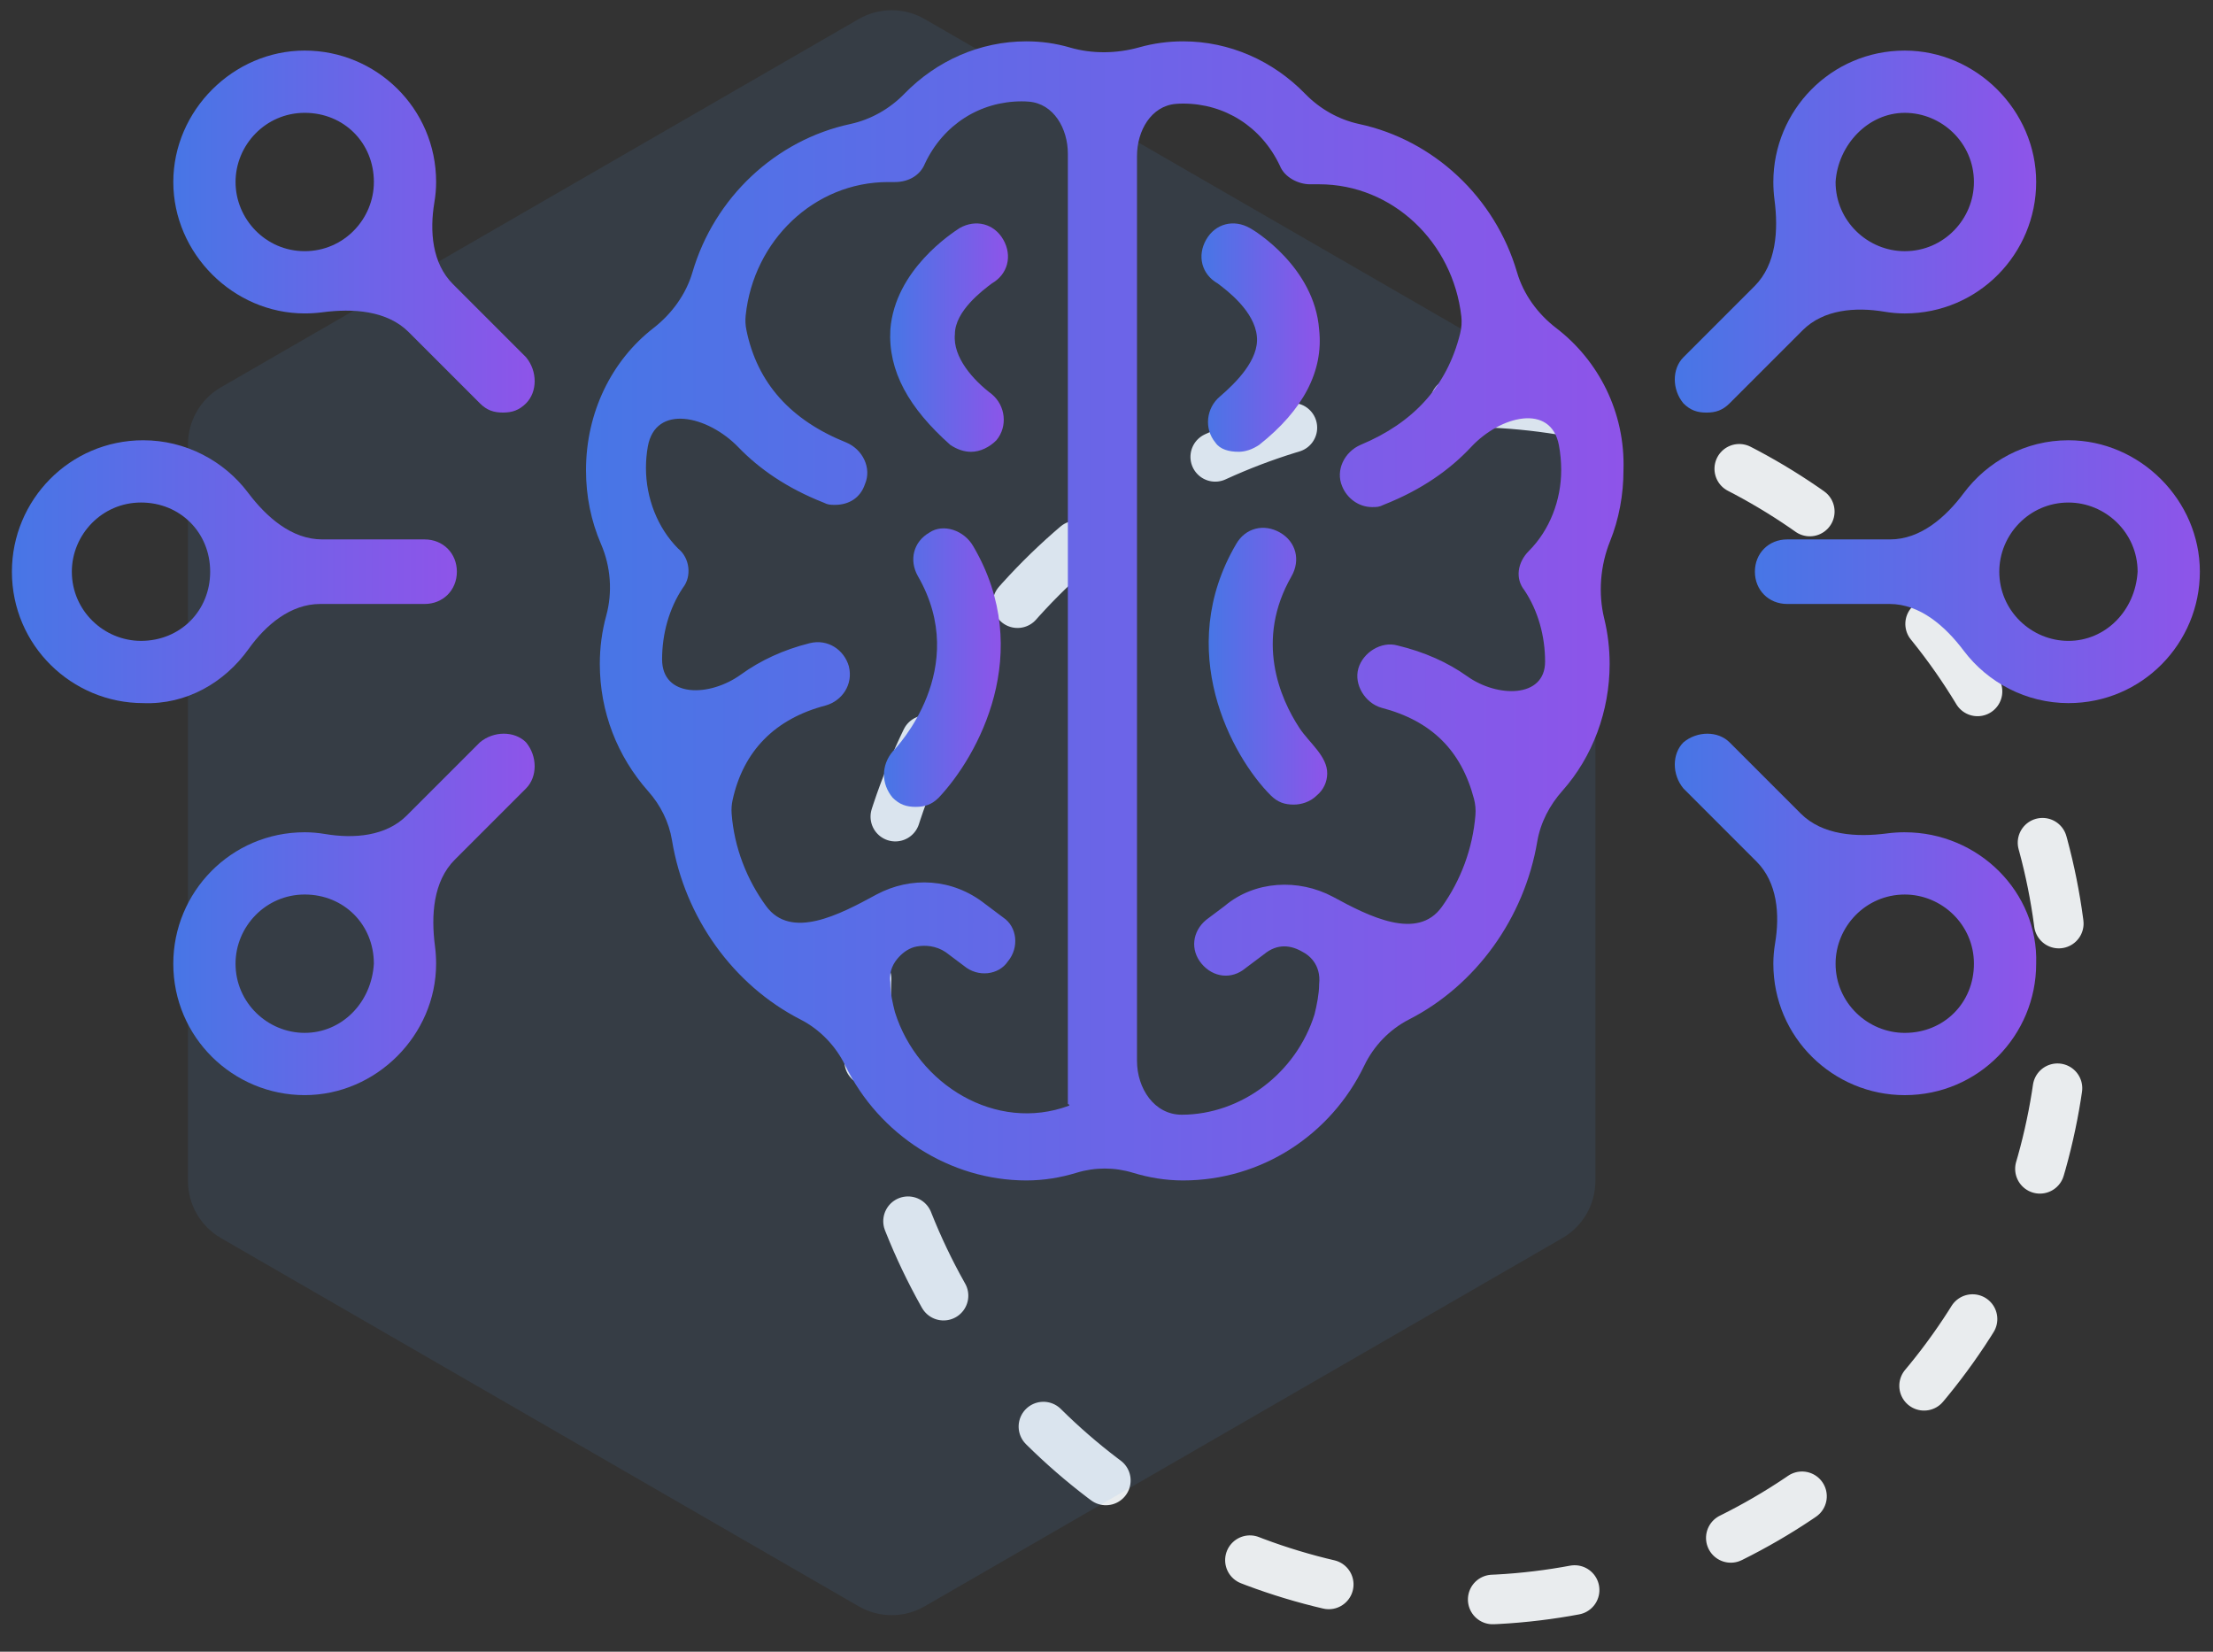 <svg fill="none" height="100" viewBox="0 0 134 100" width="134" xmlns="http://www.w3.org/2000/svg" xmlns:xlink="http://www.w3.org/1999/xlink"><rect x="0" y="0" width="134" height="100" fill="#333333" stroke="none"/><linearGradient id="a"><stop offset="0" stop-color="#4776e6"/><stop offset="1" stop-color="#8e54e9"/></linearGradient><linearGradient id="b" gradientUnits="userSpaceOnUse" x1="53.526" x2="60.599" xlink:href="#a" y1="40.42" y2="40.42"/><linearGradient id="c" gradientUnits="userSpaceOnUse" x1="53.899" x2="61.035" xlink:href="#a" y1="20.44" y2="20.44"/><linearGradient id="d" gradientUnits="userSpaceOnUse" x1="35.482" x2="98.309" xlink:href="#a" y1="36.986" y2="36.986"/><linearGradient id="e" gradientUnits="userSpaceOnUse" x1="73.188" x2="80.365" xlink:href="#a" y1="40.334" y2="40.334"/><linearGradient id="f" gradientUnits="userSpaceOnUse" x1="72.75" x2="79.913" xlink:href="#a" y1="20.44" y2="20.44"/><linearGradient id="g" gradientUnits="userSpaceOnUse" x1="106.261" x2="133.204" xlink:href="#a" y1="34.612" y2="34.612"/><linearGradient id="h" gradientUnits="userSpaceOnUse" x1="101.41" x2="123.293" xlink:href="#a" y1="14.021" y2="14.021"/><linearGradient id="i" gradientUnits="userSpaceOnUse" x1="101.41" x2="123.297" xlink:href="#a" y1="55.361" y2="55.361"/><linearGradient id="j" gradientUnits="userSpaceOnUse" x1=".721" x2="27.664" xlink:href="#a" y1="34.615" y2="34.615"/><linearGradient id="k" gradientUnits="userSpaceOnUse" x1="10.493" x2="32.376" xlink:href="#a" y1="55.361" y2="55.361"/><linearGradient id="l" gradientUnits="userSpaceOnUse" x1="10.493" x2="32.376" xlink:href="#a" y1="14.021" y2="14.021"/><circle cx="88.706" cy="60.605" r="36.264" stroke="#e9ecee" stroke-dasharray="5 10" stroke-linecap="round" stroke-linejoin="round" stroke-width="3" transform="matrix(.062 -.998 .998 .062 22.725 145.388)"/><path d="m51.992 1.155c1.238-.715 2.762-.715 4 0l38.611 22.292c1.238.715 2 2.035 2 3.464v44.584c0 1.429-.762 2.75-2 3.464l-38.611 22.292c-1.238.715-2.762.715-4 0l-38.611-22.292c-1.238-.715-2-2.035-2-3.464v-44.584c0-1.429.762-2.75 2-3.464z" fill="#5598e7" fill-opacity=".1"/><path d="m56.283 32.239c-.977.558-1.256 1.675-.698 2.652 3.211 5.584-1.256 10.331-1.536 10.61-.698.838-.698 1.954 0 2.792.419.419.838.558 1.396.558s.977-.14 1.396-.558c2.373-2.513 5.863-8.795 2.094-15.217-.558-.977-1.815-1.396-2.652-.838z" fill="url(#b)"/><path d="m60.053 17.162c.977-.558 1.256-1.675.698-2.652s-1.675-1.256-2.652-.698c-.419.279-3.909 2.513-4.188 6.143-.14 2.513 1.117 4.747 3.63 6.98.419.279.838.419 1.256.419.558 0 1.117-.279 1.536-.698.698-.838.558-2.094-.279-2.792-1.117-.838-2.373-2.234-2.234-3.63 0-1.396 1.675-2.652 2.234-3.071z" fill="url(#c)"/><path d="m94.23 19.862c-1.113-.852-1.978-2.031-2.372-3.376-1.326-4.529-5.039-8.006-9.556-8.977-1.245-.267-2.39-.92-3.277-1.833-1.939-1.993-4.571-3.173-7.385-3.173-.897 0-1.793.12-2.647.36-1.365.384-2.846.411-4.207.014-.853-.249-1.725-.374-2.639-.374-2.814 0-5.446 1.18-7.385 3.173-.888.913-2.033 1.565-3.277 1.833-4.518.97-8.23 4.447-9.556 8.977-.394 1.345-1.261 2.523-2.368 3.382-2.521 1.957-4.078 5.096-4.078 8.601 0 1.564.303 3.067.909 4.47.588 1.36.708 2.905.317 4.334-.259.947-.389 1.913-.389 2.923 0 2.897 1.058 5.601 2.934 7.714.741.835 1.255 1.86 1.436 2.962.768 4.686 3.717 8.771 7.774 10.848 1.181.604 2.136 1.597 2.717 2.79 2.05 4.209 6.349 6.958 10.966 6.958 1.061 0 2.065-.168 3.049-.468 1.105-.337 2.289-.337 3.394 0 .984.3 1.989.468 3.049.468 4.737 0 8.946-2.748 10.971-6.956.575-1.195 1.531-2.188 2.712-2.792 4.036-2.065 6.975-6.118 7.762-10.773.193-1.144.75-2.202 1.521-3.069 1.831-2.058 2.861-4.823 2.861-7.682 0-.925-.109-1.85-.326-2.738-.377-1.539-.241-3.219.351-4.688.542-1.343.813-2.822.813-4.301.113-3.509-1.518-6.652-4.074-8.608zm-29.525 46.998c.05 0 .062.068.015.085-4.407 1.634-9.158-1.275-10.531-5.669-.14-.558-.279-1.117-.279-1.815-.087-.697.207-1.177.508-1.507.29-.318.662-.571 1.085-.649.529-.098 1.177-.047 1.758.341l1.117.838c.838.698 2.094.558 2.652-.279.698-.838.558-2.094-.279-2.652l-1.117-.838c-1.954-1.536-4.467-1.675-6.561-.558-2.247 1.225-5.176 2.764-6.685.698-1.175-1.609-1.931-3.551-2.086-5.586-.021-.277-.002-.556.057-.827.649-2.979 2.571-4.931 5.644-5.732.977-.279 1.675-1.256 1.396-2.373-.279-.977-1.256-1.675-2.373-1.396-1.579.395-2.973 1.038-4.165 1.9-1.895 1.369-4.77 1.415-4.77-.922 0-1.536.419-3.071 1.256-4.328.558-.698.419-1.815-.279-2.373-1.256-1.256-1.954-3.071-1.954-4.886 0-.439.038-.868.111-1.285.459-2.62 3.636-1.886 5.483.028 1.259 1.305 2.931 2.475 5.155 3.351.279.14.419.14.698.14.838 0 1.536-.419 1.815-1.256.419-.977-.14-2.094-1.117-2.513-3.345-1.338-5.407-3.573-6.065-6.829-.058-.284-.072-.577-.042-.865.476-4.54 4.155-8.081 8.62-8.081h.419c.838 0 1.536-.419 1.815-1.117 1.117-2.373 3.35-3.769 5.863-3.769.144 0 .287.006.431.018 1.51.123 2.361 1.637 2.361 3.152v57.512c0 .025.02.046.046.046zm27.596-31.131c.838 1.256 1.256 2.792 1.256 4.328 0 2.227-2.894 2.185-4.708.892-1.188-.847-2.601-1.479-4.227-1.869-.977-.279-2.094.419-2.373 1.396-.279.977.419 2.094 1.396 2.373 3.045.794 4.834 2.593 5.606 5.514.085.322.115.658.088.99-.166 2.027-.891 3.958-2.037 5.555-1.471 2.051-4.373.597-6.589-.612-2.094-1.117-4.747-.977-6.561.558l-1.117.838c-.838.698-.977 1.815-.279 2.652.698.838 1.815.977 2.652.279l1.117-.838c.838-.698 1.675-.558 2.373-.14.279.14 1.117.698.977 1.954 0 .558-.14 1.256-.279 1.815-1.115 3.569-4.458 6.069-8.036 6.075-1.667.003-2.713-1.596-2.713-3.263v-54.785c0-1.515.851-3.03 2.361-3.152.143-.012.287-.018.431-.018 2.513 0 4.747 1.396 5.863 3.769.279.698 1.117 1.117 1.815 1.117h.558c4.439 0 8.101 3.5 8.611 8.002.038.34.014.685-.068 1.017-.793 3.216-2.843 5.428-6.03 6.756-.977.419-1.536 1.536-1.117 2.513.279.698.977 1.256 1.815 1.256.279 0 .419 0 .698-.14 2.309-.909 4.021-2.134 5.296-3.499 1.772-1.898 4.83-2.661 5.314-.11.092.488.139.995.139 1.515 0 1.815-.698 3.63-1.954 4.886-.698.698-.838 1.675-.279 2.373z" fill="url(#d)"/><path d="m78.201 34.892c.558-.977.279-2.094-.698-2.652-.977-.558-2.094-.279-2.652.698-3.769 6.422-.279 12.844 2.094 15.217.419.419.838.558 1.396.558.419 0 .977-.14 1.396-.558.409-.341.618-.814.628-1.307.021-1.061-1.09-1.875-1.674-2.761-1.194-1.81-2.708-5.336-.489-9.195z" fill="url(#e)"/><path d="m74.989 27.353c.419 0 .838-.14 1.256-.419 2.652-2.094 3.909-4.467 3.63-6.98-.279-3.769-3.909-6.003-4.188-6.143-.977-.558-2.094-.279-2.652.698s-.279 2.094.698 2.652c.558.419 2.234 1.675 2.373 3.211.14 1.396-1.256 2.792-2.234 3.63-.838.698-.977 1.954-.279 2.792.279.419.838.558 1.396.558z" fill="url(#f)"/><path d="m125.247 26.655c-2.626 0-4.914 1.288-6.343 3.202-1.098 1.471-2.623 2.801-4.458 2.801h-6.231c-1.117 0-1.954.838-1.954 1.954s.837 1.954 1.954 1.954h6.2c1.85 0 3.38 1.354 4.492 2.831 1.46 1.938 3.797 3.172 6.34 3.172 4.467 0 7.957-3.63 7.957-7.957s-3.629-7.957-7.957-7.957zm0 12.146c-2.234 0-4.188-1.815-4.188-4.188 0-2.234 1.815-4.188 4.188-4.188 2.233 0 4.188 1.815 4.188 4.188-.14 2.373-1.955 4.188-4.188 4.188z" fill="url(#g)"/><path d="m103.33 24.98c.558 0 .977-.14 1.396-.558l4.428-4.428c1.262-1.263 3.199-1.417 4.96-1.121.405.068.813.104 1.222.104 4.467 0 7.957-3.63 7.957-7.957s-3.63-7.957-7.957-7.957c-4.468 0-7.958 3.63-7.958 7.957 0 .365.024.722.069 1.07.242 1.847.115 3.912-1.202 5.229l-4.311 4.311c-.698.698-.698 1.954 0 2.792.418.419.837.558 1.396.558zm12.006-18.148c2.233 0 4.188 1.815 4.188 4.188 0 2.234-1.815 4.188-4.188 4.188-2.234 0-4.189-1.815-4.189-4.188.14-2.234 1.955-4.188 4.189-4.188z" fill="url(#h)"/><path d="m115.336 50.388c-.365 0-.723.024-1.07.069-1.847.242-3.912.115-5.229-1.202l-4.311-4.311c-.698-.698-1.955-.698-2.792 0-.698.698-.698 1.954 0 2.792l4.428 4.428c1.262 1.263 1.417 3.199 1.12 4.96-.068.405-.104.813-.104 1.222 0 4.467 3.63 7.957 7.958 7.957 4.467 0 7.957-3.63 7.957-7.957.14-4.328-3.49-7.957-7.957-7.957zm0 12.146c-2.234 0-4.189-1.815-4.189-4.188 0-2.234 1.815-4.188 4.189-4.188 2.233 0 4.188 1.815 4.188 4.188 0 2.373-1.815 4.188-4.188 4.188z" fill="url(#i)"/><path d="m15.054 39.29c1.043-1.46 2.542-2.724 4.336-2.724h6.32c1.117 0 1.954-.838 1.954-1.954s-.838-1.954-1.954-1.954h-6.2c-1.85 0-3.38-1.354-4.492-2.831-1.46-1.938-3.797-3.172-6.34-3.172-4.467 0-7.957 3.63-7.957 7.957 0 4.467 3.63 7.957 7.957 7.957 2.6.1 4.913-1.233 6.376-3.279zm-6.516-.49c-2.234 0-4.188-1.815-4.188-4.188 0-2.234 1.815-4.188 4.188-4.188 2.373 0 4.188 1.815 4.188 4.188 0 2.373-1.815 4.188-4.188 4.188z" fill="url(#j)"/><path d="m29.06 44.943-4.428 4.428c-1.263 1.263-3.199 1.417-4.96 1.121-.405-.068-.813-.104-1.222-.104-4.467 0-7.957 3.63-7.957 7.957 0 4.467 3.63 7.957 7.957 7.957s7.957-3.63 7.957-7.957c0-.365-.024-.722-.069-1.07-.242-1.847-.115-3.912 1.202-5.229l4.311-4.311c.698-.698.698-1.954 0-2.792-.698-.698-1.954-.698-2.792 0zm-10.61 17.59c-2.234 0-4.188-1.815-4.188-4.188 0-2.234 1.815-4.188 4.188-4.188 2.373 0 4.188 1.815 4.188 4.188-.14 2.373-1.954 4.188-4.188 4.188z" fill="url(#k)"/><path d="m27.425 17.201c-1.263-1.263-1.417-3.199-1.121-4.96.068-.405.104-.813.104-1.222 0-4.467-3.63-7.957-7.957-7.957s-7.957 3.63-7.957 7.957 3.63 7.957 7.957 7.957c.365 0 .722-.024 1.069-.069 1.847-.242 3.912-.115 5.229 1.202l4.311 4.311c.419.419.838.558 1.396.558s.977-.14 1.396-.558c.698-.698.698-1.954 0-2.792zm-13.162-6.182c0-2.234 1.815-4.188 4.188-4.188 2.373 0 4.188 1.815 4.188 4.188 0 2.234-1.815 4.188-4.188 4.188-2.373 0-4.188-1.954-4.188-4.188z" fill="url(#l)"/></svg>